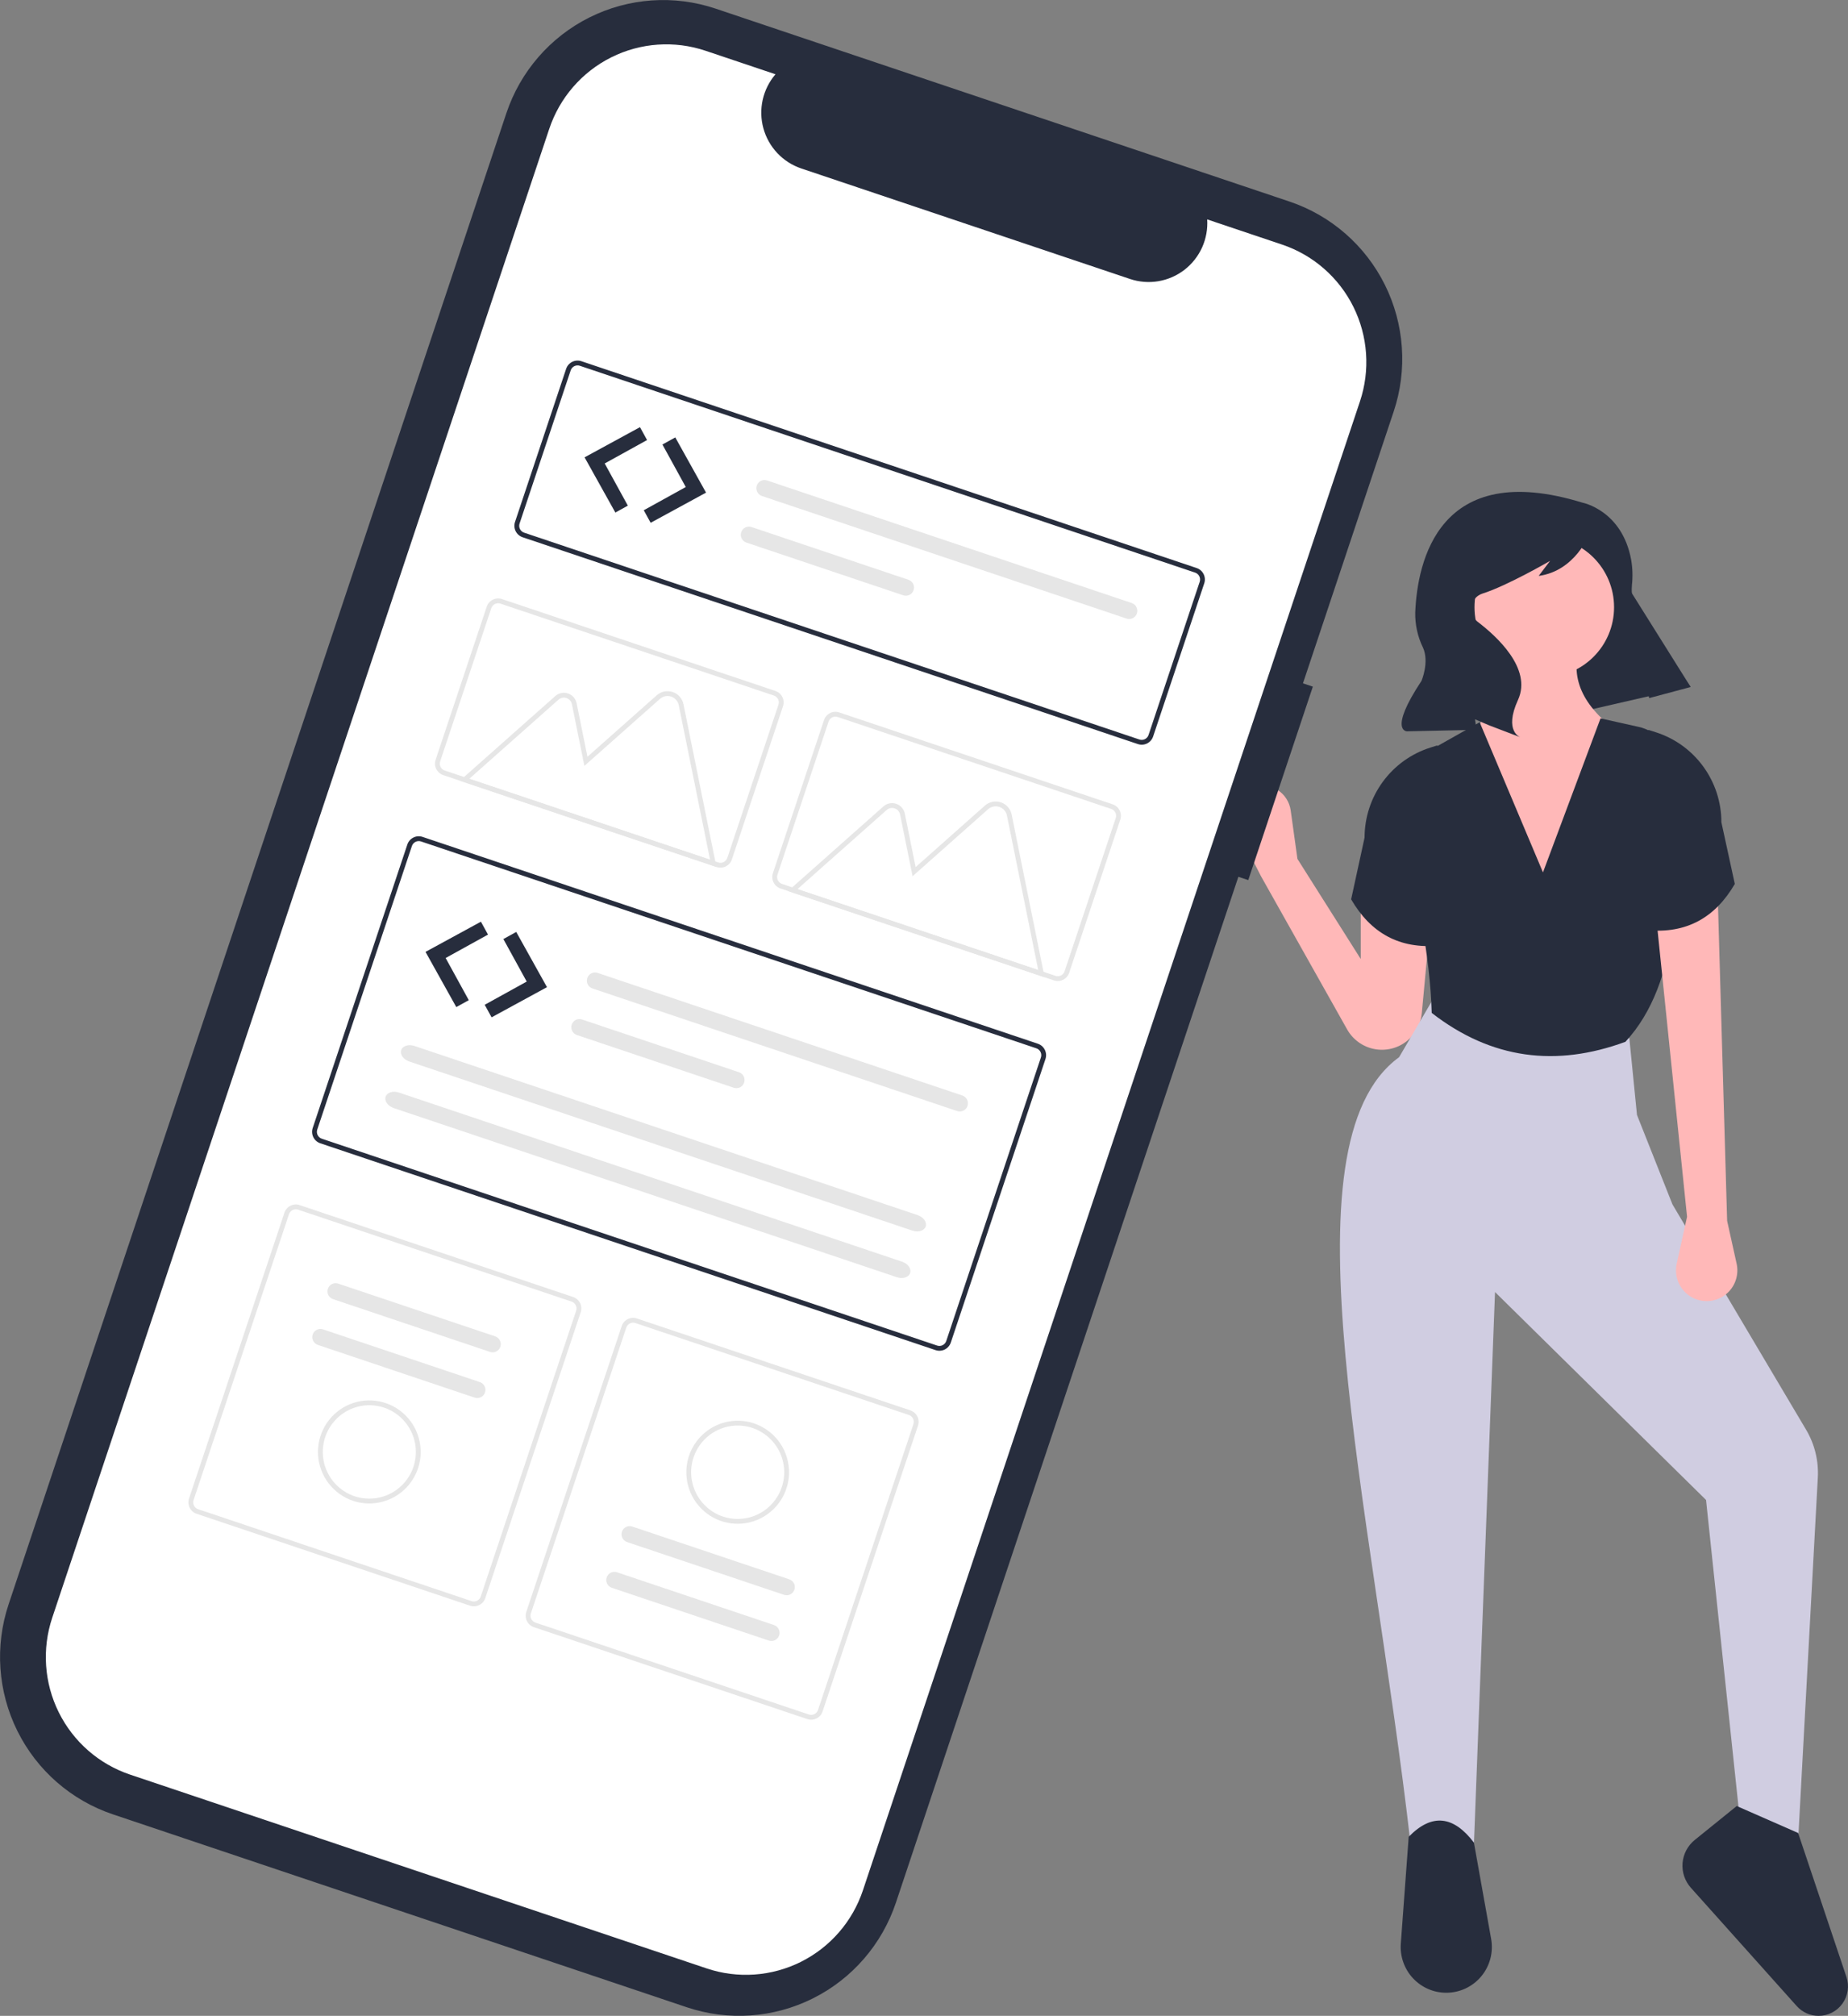 <svg width="155" height="169" viewBox="0 0 155 169" fill="none" xmlns="http://www.w3.org/2000/svg">
<rect x="0" y="0" width="155" height="169" fill="#808080" stroke="none"/>
<g clip-path="url(#clip0_620_673)">
<path d="M141.784 57.565L126.776 61.01L120.435 49.014L133.268 43.988L141.784 57.565Z" fill="#272D3D"/>
<path d="M105.765 73.459L103.687 69.391C103.527 69.077 103.436 68.732 103.422 68.379C103.408 68.026 103.47 67.674 103.604 67.348C103.739 67.022 103.943 66.729 104.201 66.49C104.46 66.25 104.767 66.07 105.102 65.961C105.439 65.852 105.797 65.818 106.149 65.861C106.501 65.905 106.839 66.026 107.14 66.215C107.44 66.403 107.696 66.656 107.889 66.955C108.082 67.254 108.207 67.591 108.256 67.943L108.822 72.007L114.131 80.399V75.396L120.084 76.042L119.251 84.958C119.209 85.405 119.079 85.839 118.867 86.235C118.655 86.63 118.367 86.98 118.019 87.262C117.639 87.569 117.198 87.79 116.725 87.908C116.252 88.027 115.759 88.041 115.281 87.949C114.802 87.858 114.349 87.662 113.953 87.377C113.557 87.092 113.228 86.724 112.988 86.298L105.765 73.459Z" fill="#FFB8B8"/>
<path d="M150.816 154.314L146.15 154.637L143.093 125.749L125.394 108.319L123.624 154.637H118.315C115.076 126.198 107.31 95.929 117.349 88.63L120.085 83.95L136.657 87.016L137.301 93.471L140.276 100.97L151.485 119.86C152.203 121.068 152.545 122.464 152.469 123.868L150.816 154.314Z" fill="#D0CDE1"/>
<path d="M121.305 167.063C120.779 167.063 120.259 166.955 119.777 166.744C119.295 166.533 118.861 166.224 118.503 165.838C118.145 165.451 117.871 164.995 117.697 164.497C117.523 163.999 117.453 163.471 117.492 162.945L118.153 153.991C120.112 151.978 121.929 152.241 123.624 154.475L125.069 162.551C125.167 163.103 125.144 163.67 125.001 164.212C124.857 164.754 124.597 165.259 124.238 165.689C123.879 166.119 123.43 166.465 122.924 166.703C122.417 166.94 121.864 167.063 121.305 167.063Z" fill="#272D3D"/>
<path d="M152.534 169C152.188 169 151.846 168.927 151.53 168.786C151.214 168.644 150.931 168.438 150.7 168.18L141.822 158.264C141.572 157.984 141.38 157.656 141.26 157.299C141.14 156.943 141.094 156.565 141.124 156.19C141.154 155.815 141.26 155.45 141.436 155.117C141.611 154.785 141.853 154.491 142.145 154.255L145.667 151.409L150.816 153.668L154.869 165.739C154.994 166.111 155.029 166.507 154.971 166.895C154.913 167.283 154.764 167.652 154.535 167.97C154.307 168.289 154.007 168.549 153.659 168.728C153.311 168.907 152.925 169 152.534 169Z" fill="#272D3D"/>
<path d="M129.526 56.778C132.758 56.778 135.379 54.149 135.379 50.907C135.379 47.664 132.758 45.035 129.526 45.035C126.293 45.035 123.672 47.664 123.672 50.907C123.672 54.149 126.293 56.778 129.526 56.778Z" fill="#FFB8B8"/>
<path d="M132.876 75.961H125.475L123.785 61.194C125.587 58.647 126.172 55.986 125.475 53.205H132.876C131.735 55.703 131.931 58.203 134.887 60.71L132.876 75.961Z" fill="#FFB8B8"/>
<path d="M136.334 87.339C130.536 89.473 125.1 88.813 120.084 84.918C119.963 80.254 118.827 74.467 117.237 68.179C116.999 67.236 117.076 66.24 117.458 65.346C117.84 64.452 118.505 63.709 119.35 63.232L124.106 60.548L129.416 73.137L134.243 60.226L137.452 60.941C138.21 61.111 138.894 61.519 139.405 62.105C139.916 62.691 140.228 63.425 140.294 64.201C141.136 73.776 140.884 82.41 136.334 87.339Z" fill="#272D3D"/>
<path d="M120.727 79.269C117.37 79.595 114.958 78.204 113.326 75.396L114.452 70.223C114.452 68.54 114.987 66.901 115.979 65.544C116.971 64.187 118.368 63.182 119.968 62.675L120.567 62.485L120.727 79.269Z" fill="#272D3D"/>
<path d="M144.862 102.348L145.658 105.939C145.749 106.348 145.739 106.773 145.629 107.177C145.519 107.582 145.313 107.953 145.028 108.26C144.743 108.566 144.388 108.798 143.993 108.936C143.599 109.075 143.177 109.114 142.763 109.052C142.414 109 142.08 108.876 141.78 108.688C141.481 108.5 141.224 108.253 141.024 107.961C140.824 107.669 140.686 107.339 140.618 106.991C140.551 106.644 140.556 106.286 140.632 105.94L141.501 102.007L138.909 76.849L144.058 74.589L144.862 102.348Z" fill="#FFB8B8"/>
<path d="M138.104 77.978C141.462 78.304 143.874 76.913 145.506 74.105L144.38 68.932C144.38 67.249 143.845 65.61 142.853 64.253C141.861 62.895 140.464 61.891 138.864 61.384L138.265 61.194L138.104 77.978Z" fill="#272D3D"/>
<path d="M132.719 42.139C132.719 42.139 136.044 42.766 136.812 46.925C136.933 47.626 136.955 48.341 136.877 49.049C136.801 49.849 136.912 51.54 138.645 53.531C139.776 54.823 140.83 56.18 141.801 57.596L138.327 58.524L136.775 52.751C136.022 49.952 134.863 47.279 133.334 44.819L133.302 44.767C133.302 44.767 132.148 47.86 129.055 48.283L130.009 47.024C130.009 47.024 126.394 49.12 124.345 49.761C124.112 49.834 123.902 49.97 123.74 50.153C123.577 50.337 123.468 50.562 123.423 50.803C123.378 51.045 123.4 51.294 123.486 51.524C123.572 51.754 123.719 51.956 123.911 52.108C123.926 52.12 123.941 52.131 123.956 52.143C125.462 53.29 128.536 56.029 127.321 58.678C126.107 61.328 127.523 61.81 127.523 61.81L124.912 60.814L123.717 60.301L123.838 61.187L118.004 61.31C118.004 61.31 116.427 61.3 119.228 57.079C119.228 57.079 119.903 55.496 119.349 54.287C118.903 53.372 118.682 52.363 118.702 51.344C118.878 47.089 120.665 38.431 132.719 42.139Z" fill="#272D3D"/>
<path d="M110.114 57.566L109.285 57.287L116.895 34.501C117.473 32.77 117.706 30.94 117.579 29.118C117.453 27.296 116.97 25.517 116.158 23.882C115.346 22.247 114.221 20.789 112.847 19.59C111.474 18.392 109.878 17.476 108.151 16.896H108.151L108.151 16.896L60.023 0.724C56.536 -0.447 52.727 -0.182 49.436 1.463C46.144 3.108 43.639 5.997 42.47 9.494L42.47 9.494L0.722 134.499C-0.446 137.997 -0.181 141.816 1.459 145.118C3.098 148.42 5.978 150.933 9.465 152.105H9.466L57.594 168.276C61.081 169.448 64.889 169.182 68.181 167.537C71.473 165.893 73.978 163.004 75.146 159.506L75.146 159.506L103.868 73.507L104.697 73.785L110.114 57.566Z" fill="#272D3D"/>
<path d="M107.535 20.505L101.253 18.394C101.305 19.201 101.157 20.009 100.825 20.746C100.492 21.483 99.983 22.127 99.344 22.621C98.704 23.114 97.954 23.442 97.158 23.576C96.362 23.71 95.546 23.646 94.781 23.389L67.209 14.124C66.444 13.867 65.754 13.425 65.199 12.838C64.645 12.25 64.243 11.535 64.028 10.755C63.815 9.974 63.795 9.153 63.972 8.364C64.149 7.574 64.517 6.84 65.043 6.227L59.175 4.255C56.571 3.38 53.727 3.579 51.269 4.807C48.811 6.035 46.94 8.193 46.067 10.805L4.38 135.626C3.508 138.238 3.706 141.091 4.93 143.556C6.155 146.022 8.305 147.899 10.909 148.774H10.91L59.27 165.023C60.559 165.456 61.921 165.631 63.278 165.536C64.634 165.441 65.959 165.08 67.176 164.472C68.393 163.863 69.479 163.021 70.372 161.992C71.264 160.963 71.946 159.767 72.378 158.474L114.065 33.653C114.497 32.359 114.671 30.993 114.576 29.633C114.482 28.272 114.121 26.943 113.515 25.722C112.909 24.501 112.068 23.412 111.042 22.517C110.017 21.622 108.825 20.938 107.535 20.505L107.535 20.505Z" fill="white"/>
<path d="M95.442 62.381L43.832 45.04C43.579 44.954 43.37 44.772 43.25 44.532C43.131 44.292 43.112 44.014 43.196 43.76L47.485 30.919C47.57 30.665 47.752 30.455 47.992 30.336C48.231 30.216 48.507 30.197 48.761 30.281L100.371 47.623C100.624 47.708 100.833 47.891 100.952 48.131C101.072 48.371 101.091 48.648 101.006 48.903L96.718 61.744C96.633 61.998 96.451 62.207 96.211 62.327C95.972 62.447 95.695 62.466 95.442 62.381ZM48.633 30.665C48.481 30.614 48.315 30.626 48.171 30.697C48.028 30.769 47.918 30.895 47.867 31.047L43.579 43.889C43.528 44.041 43.54 44.208 43.611 44.352C43.683 44.495 43.808 44.605 43.96 44.656L95.57 61.998C95.722 62.048 95.888 62.037 96.032 61.965C96.175 61.893 96.284 61.768 96.335 61.615L100.624 48.774C100.675 48.621 100.663 48.455 100.592 48.311C100.52 48.167 100.395 48.057 100.243 48.006L48.633 30.665Z" fill="#272D3D"/>
<path d="M78.473 113.189L26.863 95.848C26.61 95.762 26.401 95.58 26.282 95.34C26.163 95.1 26.143 94.822 26.228 94.568L34.166 70.798C34.251 70.544 34.434 70.335 34.673 70.215C34.912 70.096 35.188 70.076 35.442 70.161L87.052 87.502C87.305 87.588 87.514 87.77 87.633 88.01C87.753 88.25 87.772 88.528 87.688 88.782L79.749 112.552C79.664 112.806 79.482 113.015 79.243 113.135C79.003 113.254 78.727 113.274 78.473 113.189ZM35.314 70.544C35.162 70.493 34.996 70.505 34.852 70.577C34.709 70.649 34.599 70.774 34.548 70.927L26.61 94.697C26.559 94.849 26.571 95.016 26.642 95.159C26.714 95.303 26.839 95.413 26.991 95.464L78.601 112.806C78.753 112.857 78.919 112.845 79.063 112.773C79.206 112.701 79.316 112.576 79.367 112.423L87.305 88.653C87.356 88.501 87.344 88.334 87.273 88.191C87.201 88.046 87.076 87.937 86.924 87.886L35.314 70.544Z" fill="#272D3D"/>
<path d="M88.4 82.192L65.462 74.485C65.209 74.4 64.999 74.217 64.88 73.977C64.761 73.737 64.742 73.46 64.826 73.205L69.115 60.364C69.2 60.11 69.382 59.9 69.621 59.781C69.861 59.661 70.137 59.642 70.391 59.727L93.329 67.434C93.582 67.519 93.791 67.702 93.91 67.942C94.029 68.182 94.049 68.46 93.964 68.714L89.676 81.555C89.59 81.809 89.408 82.019 89.169 82.138C88.93 82.258 88.653 82.277 88.4 82.192ZM70.263 60.11C70.111 60.059 69.945 60.071 69.801 60.143C69.658 60.214 69.548 60.34 69.497 60.493L65.209 73.334C65.158 73.486 65.169 73.653 65.241 73.797C65.312 73.941 65.438 74.05 65.59 74.102L88.528 81.809C88.68 81.86 88.846 81.848 88.989 81.776C89.133 81.705 89.242 81.579 89.293 81.426L93.582 68.585C93.633 68.433 93.621 68.266 93.549 68.122C93.478 67.978 93.353 67.869 93.201 67.817L70.263 60.11Z" fill="#E6E6E6"/>
<path d="M39.428 134.615L16.49 126.908C16.237 126.822 16.028 126.64 15.909 126.4C15.79 126.16 15.77 125.882 15.855 125.628L23.857 101.667C23.942 101.413 24.124 101.203 24.364 101.083C24.603 100.964 24.88 100.944 25.133 101.029L48.071 108.736C48.324 108.822 48.533 109.004 48.652 109.244C48.772 109.484 48.791 109.762 48.706 110.016L40.704 133.978C40.619 134.232 40.437 134.441 40.197 134.561C39.958 134.68 39.681 134.7 39.428 134.615ZM25.005 101.413C24.853 101.362 24.687 101.373 24.543 101.445C24.4 101.517 24.291 101.643 24.239 101.795L16.237 125.756C16.186 125.909 16.198 126.075 16.269 126.219C16.341 126.363 16.466 126.473 16.618 126.524L39.556 134.232C39.708 134.282 39.874 134.271 40.018 134.199C40.161 134.127 40.27 134.001 40.322 133.849L48.324 109.888C48.375 109.735 48.363 109.569 48.292 109.425C48.22 109.281 48.095 109.171 47.943 109.12L25.005 101.413Z" fill="#E6E6E6"/>
<path d="M67.717 144.121L44.779 136.413C44.526 136.328 44.317 136.145 44.198 135.905C44.078 135.665 44.059 135.388 44.144 135.134L52.146 111.172C52.231 110.918 52.413 110.708 52.653 110.589C52.892 110.469 53.169 110.45 53.422 110.535L76.36 118.242C76.613 118.327 76.822 118.51 76.942 118.75C77.061 118.99 77.08 119.267 76.996 119.522L68.993 143.483C68.908 143.737 68.726 143.947 68.486 144.066C68.247 144.186 67.971 144.205 67.717 144.121ZM53.294 110.918C53.142 110.867 52.976 110.879 52.832 110.951C52.689 111.022 52.58 111.148 52.529 111.301L44.526 135.262C44.475 135.415 44.487 135.581 44.558 135.725C44.63 135.869 44.755 135.979 44.907 136.03L67.845 143.737C67.997 143.788 68.163 143.776 68.307 143.705C68.45 143.633 68.56 143.507 68.611 143.355L76.613 119.393C76.664 119.241 76.652 119.074 76.581 118.93C76.509 118.786 76.384 118.677 76.232 118.625L53.294 110.918Z" fill="#E6E6E6"/>
<path d="M50.128 81.565C50.043 81.536 49.953 81.523 49.863 81.529C49.773 81.534 49.685 81.558 49.604 81.597C49.523 81.637 49.451 81.692 49.392 81.76C49.332 81.828 49.287 81.907 49.258 81.992C49.228 82.078 49.216 82.168 49.222 82.258C49.228 82.348 49.251 82.436 49.291 82.517C49.331 82.598 49.386 82.671 49.454 82.73C49.521 82.79 49.6 82.835 49.685 82.864L49.693 82.867L80.282 93.145C80.454 93.204 80.642 93.192 80.805 93.111C80.968 93.031 81.092 92.889 81.151 92.717C81.21 92.545 81.198 92.356 81.117 92.193C81.037 92.029 80.896 91.904 80.724 91.846L80.717 91.843L50.128 81.565Z" fill="#E6E6E6"/>
<path d="M48.823 85.47C48.738 85.441 48.648 85.428 48.558 85.434C48.468 85.44 48.38 85.463 48.3 85.502C48.219 85.542 48.147 85.597 48.087 85.665C48.028 85.733 47.982 85.812 47.953 85.897C47.924 85.983 47.912 86.073 47.917 86.163C47.923 86.253 47.947 86.341 47.986 86.422C48.026 86.503 48.081 86.575 48.149 86.635C48.217 86.695 48.295 86.74 48.38 86.769L48.388 86.772L61.551 91.194C61.723 91.251 61.91 91.237 62.071 91.156C62.233 91.074 62.356 90.932 62.413 90.76C62.471 90.588 62.458 90.401 62.378 90.238C62.298 90.076 62.157 89.951 61.986 89.893L48.823 85.47Z" fill="#E6E6E6"/>
<path d="M34.761 87.688C34.267 87.523 33.768 87.68 33.648 88.038C33.528 88.397 33.833 88.824 34.326 88.99L76.53 103.171C77.023 103.337 77.522 103.18 77.642 102.821C77.762 102.462 77.458 102.035 76.964 101.869L34.761 87.688Z" fill="#E6E6E6"/>
<path d="M33.456 91.593C32.962 91.428 32.463 91.585 32.343 91.944C32.224 92.302 32.528 92.729 33.021 92.895L75.225 107.076C75.719 107.242 76.218 107.085 76.338 106.726C76.457 106.367 76.153 105.94 75.66 105.774L33.456 91.593Z" fill="#E6E6E6"/>
<path d="M64.341 40.28C64.169 40.222 63.981 40.235 63.819 40.316C63.656 40.397 63.532 40.539 63.474 40.712C63.416 40.884 63.429 41.072 63.509 41.235C63.59 41.398 63.731 41.523 63.903 41.581L63.906 41.582L94.495 51.86C94.667 51.917 94.854 51.903 95.015 51.821C95.177 51.74 95.3 51.598 95.357 51.426C95.415 51.254 95.402 51.066 95.322 50.904C95.242 50.741 95.101 50.617 94.93 50.558L64.341 40.28Z" fill="#E6E6E6"/>
<path d="M63.037 44.185C62.952 44.156 62.862 44.144 62.772 44.15C62.682 44.156 62.594 44.18 62.514 44.22C62.433 44.26 62.361 44.316 62.302 44.383C62.243 44.451 62.197 44.53 62.169 44.616C62.14 44.701 62.128 44.792 62.134 44.882C62.141 44.972 62.164 45.06 62.204 45.141C62.244 45.221 62.3 45.293 62.367 45.353C62.435 45.412 62.514 45.457 62.599 45.486L62.602 45.487L75.765 49.91C75.936 49.966 76.124 49.952 76.285 49.871C76.447 49.79 76.57 49.647 76.627 49.475C76.684 49.303 76.672 49.116 76.592 48.953C76.511 48.791 76.371 48.667 76.199 48.608L63.037 44.185Z" fill="#E6E6E6"/>
<path d="M60.089 72.682L38.571 65.452L46.573 58.356C46.717 58.229 46.891 58.142 47.079 58.104C47.266 58.065 47.461 58.077 47.642 58.138C47.824 58.199 47.986 58.307 48.113 58.451C48.239 58.595 48.326 58.77 48.364 58.958L49.272 63.443L55.085 58.289C55.264 58.13 55.483 58.02 55.717 57.973C55.952 57.925 56.196 57.94 56.423 58.016C56.65 58.093 56.853 58.227 57.012 58.408C57.171 58.588 57.279 58.807 57.327 59.042L60.089 72.682ZM39.361 65.291L59.555 72.076L56.932 59.123C56.898 58.957 56.822 58.802 56.71 58.675C56.598 58.548 56.455 58.453 56.295 58.4C56.135 58.346 55.963 58.335 55.798 58.369C55.632 58.403 55.478 58.48 55.352 58.592L49.016 64.21L47.969 59.038C47.945 58.92 47.891 58.81 47.811 58.719C47.731 58.628 47.628 58.56 47.514 58.522C47.4 58.483 47.277 58.476 47.159 58.5C47.041 58.524 46.931 58.579 46.84 58.659L39.361 65.291Z" fill="#E6E6E6"/>
<path d="M87.614 81.931L66.097 74.701L74.099 67.605C74.242 67.478 74.416 67.391 74.604 67.352C74.792 67.314 74.986 67.326 75.167 67.387C75.349 67.448 75.511 67.556 75.638 67.7C75.765 67.844 75.852 68.018 75.89 68.207L76.798 72.692L82.61 67.537C82.79 67.378 83.008 67.269 83.243 67.221C83.478 67.173 83.721 67.188 83.948 67.265C84.175 67.341 84.379 67.476 84.537 67.656C84.696 67.836 84.805 68.055 84.853 68.291L87.614 81.931ZM66.887 74.54L87.08 81.325L84.457 68.371C84.424 68.205 84.347 68.051 84.235 67.924C84.124 67.797 83.98 67.702 83.82 67.648C83.66 67.594 83.489 67.584 83.323 67.618C83.157 67.651 83.004 67.728 82.877 67.84L76.542 73.459L75.495 68.287C75.471 68.168 75.416 68.058 75.336 67.968C75.256 67.877 75.154 67.809 75.039 67.77C74.925 67.732 74.802 67.725 74.684 67.749C74.566 67.773 74.456 67.828 74.366 67.908L66.887 74.54Z" fill="#E6E6E6"/>
<path d="M60.11 72.687L37.172 64.98C36.919 64.894 36.709 64.711 36.59 64.471C36.471 64.231 36.452 63.954 36.536 63.7L40.825 50.859C40.91 50.605 41.092 50.395 41.331 50.275C41.571 50.156 41.847 50.136 42.101 50.221L65.039 57.928C65.292 58.014 65.501 58.197 65.62 58.436C65.739 58.676 65.759 58.954 65.674 59.208L61.386 72.049C61.3 72.303 61.118 72.513 60.879 72.633C60.64 72.752 60.363 72.772 60.11 72.687ZM41.973 50.605C41.821 50.554 41.655 50.565 41.511 50.637C41.368 50.709 41.258 50.835 41.207 50.987L36.919 63.828C36.868 63.981 36.879 64.147 36.951 64.291C37.022 64.435 37.148 64.545 37.3 64.596L60.238 72.303C60.39 72.354 60.556 72.343 60.699 72.271C60.843 72.199 60.952 72.073 61.003 71.921L65.292 59.08C65.343 58.927 65.331 58.761 65.26 58.617C65.188 58.473 65.062 58.363 64.91 58.312L41.973 50.605Z" fill="#E6E6E6"/>
<path d="M28.37 107.613C28.198 107.554 28.01 107.567 27.848 107.647C27.685 107.727 27.561 107.869 27.502 108.041C27.444 108.213 27.456 108.402 27.536 108.565C27.616 108.728 27.757 108.853 27.928 108.912L27.935 108.914L41.098 113.337C41.183 113.366 41.273 113.378 41.363 113.372C41.453 113.366 41.541 113.343 41.622 113.302C41.703 113.262 41.775 113.207 41.834 113.138C41.893 113.07 41.938 112.991 41.967 112.905C41.996 112.82 42.007 112.729 42.001 112.639C41.995 112.549 41.97 112.461 41.93 112.38C41.89 112.299 41.834 112.227 41.765 112.168C41.697 112.109 41.618 112.064 41.532 112.035L28.37 107.613Z" fill="#E6E6E6"/>
<path d="M27.089 111.447C26.917 111.39 26.73 111.404 26.568 111.485C26.406 111.567 26.283 111.709 26.226 111.881C26.168 112.053 26.181 112.241 26.262 112.404C26.342 112.566 26.483 112.69 26.654 112.749L39.817 117.172C39.989 117.229 40.176 117.215 40.338 117.134C40.5 117.052 40.623 116.91 40.68 116.738C40.738 116.566 40.725 116.378 40.645 116.215C40.564 116.053 40.423 115.928 40.252 115.87L27.089 111.447Z" fill="#E6E6E6"/>
<path d="M29.609 125.82C28.801 125.549 28.092 125.043 27.571 124.367C27.049 123.691 26.739 122.876 26.68 122.023C26.621 121.171 26.815 120.32 27.238 119.578C27.661 118.837 28.294 118.237 29.057 117.856C29.819 117.475 30.677 117.33 31.522 117.438C32.367 117.546 33.162 117.903 33.804 118.464C34.447 119.025 34.91 119.764 35.133 120.589C35.357 121.413 35.332 122.286 35.062 123.096C34.698 124.182 33.919 125.078 32.897 125.589C31.875 126.1 30.692 126.183 29.609 125.82ZM32.217 118.01C31.485 117.764 30.697 117.741 29.952 117.945C29.207 118.148 28.538 118.569 28.032 119.153C27.525 119.738 27.202 120.46 27.105 121.228C27.007 121.996 27.138 122.776 27.483 123.47C27.827 124.163 28.369 124.738 29.039 125.123C29.709 125.507 30.478 125.684 31.248 125.63C32.019 125.576 32.756 125.295 33.366 124.821C33.977 124.347 34.434 123.702 34.679 122.967C35.007 121.983 34.932 120.908 34.47 119.978C34.009 119.049 33.199 118.341 32.217 118.01H32.217Z" fill="#E6E6E6"/>
<path d="M64.48 137.537C64.565 137.566 64.655 137.579 64.745 137.573C64.835 137.567 64.923 137.544 65.004 137.504C65.084 137.464 65.156 137.409 65.216 137.341C65.275 137.273 65.321 137.195 65.35 137.109C65.379 137.024 65.391 136.933 65.385 136.843C65.379 136.753 65.356 136.665 65.316 136.584C65.276 136.503 65.221 136.431 65.153 136.372C65.086 136.312 65.007 136.267 64.922 136.238L64.915 136.235L51.752 131.813C51.581 131.754 51.393 131.767 51.23 131.847C51.068 131.928 50.944 132.069 50.885 132.241C50.827 132.414 50.839 132.602 50.919 132.765C50.998 132.928 51.139 133.053 51.311 133.112L51.318 133.114L64.48 137.537Z" fill="#E6E6E6"/>
<path d="M65.761 133.702C65.846 133.732 65.936 133.744 66.026 133.738C66.116 133.732 66.204 133.708 66.285 133.668C66.366 133.628 66.438 133.572 66.497 133.504C66.556 133.436 66.602 133.357 66.63 133.271C66.659 133.185 66.67 133.094 66.664 133.004C66.658 132.914 66.633 132.826 66.593 132.745C66.553 132.664 66.497 132.592 66.428 132.533C66.36 132.474 66.281 132.429 66.195 132.401L53.033 127.978C52.861 127.92 52.673 127.932 52.511 128.012C52.348 128.093 52.224 128.235 52.166 128.407C52.107 128.579 52.119 128.767 52.199 128.93C52.279 129.094 52.42 129.219 52.591 129.277L52.598 129.28L65.761 133.702Z" fill="#E6E6E6"/>
<path d="M63.241 119.33C64.049 119.601 64.758 120.107 65.279 120.782C65.801 121.458 66.111 122.274 66.17 123.126C66.229 123.979 66.035 124.83 65.612 125.571C65.189 126.313 64.556 126.912 63.793 127.293C63.031 127.674 62.173 127.82 61.328 127.712C60.483 127.604 59.688 127.247 59.046 126.686C58.403 126.125 57.941 125.386 57.717 124.561C57.493 123.737 57.518 122.864 57.788 122.054C58.153 120.968 58.931 120.072 59.953 119.561C60.975 119.05 62.158 118.967 63.241 119.33ZM60.633 127.14C61.365 127.386 62.153 127.408 62.898 127.205C63.643 127.001 64.312 126.581 64.818 125.996C65.325 125.412 65.648 124.69 65.746 123.922C65.843 123.154 65.712 122.373 65.367 121.68C65.023 120.987 64.481 120.412 63.811 120.027C63.141 119.642 62.372 119.466 61.602 119.52C60.831 119.573 60.094 119.855 59.484 120.329C58.873 120.803 58.416 121.448 58.171 122.182C57.843 123.167 57.918 124.242 58.38 125.172C58.841 126.101 59.652 126.809 60.633 127.14Z" fill="#E6E6E6"/>
<path d="M53.678 35.811L49.031 38.341L51.612 42.969L52.66 42.39L50.719 38.855L54.272 36.892L53.678 35.811Z" fill="#272D3D"/>
<path d="M56.639 36.67L59.219 41.299L54.573 43.829L53.995 42.777L57.519 40.83L55.561 37.266L56.639 36.67Z" fill="#272D3D"/>
<path d="M40.337 77.271L35.69 79.801L38.271 84.429L39.319 83.85L37.378 80.315L40.931 78.352L40.337 77.271Z" fill="#272D3D"/>
<path d="M43.298 78.13L45.878 82.759L41.232 85.289L40.654 84.237L44.178 82.29L42.22 78.726L43.298 78.13Z" fill="#272D3D"/>
</g>
<defs>
<clipPath id="clip0_620_673">
<rect width="155" height="169" fill="white"/>
</clipPath>
</defs>
</svg>

